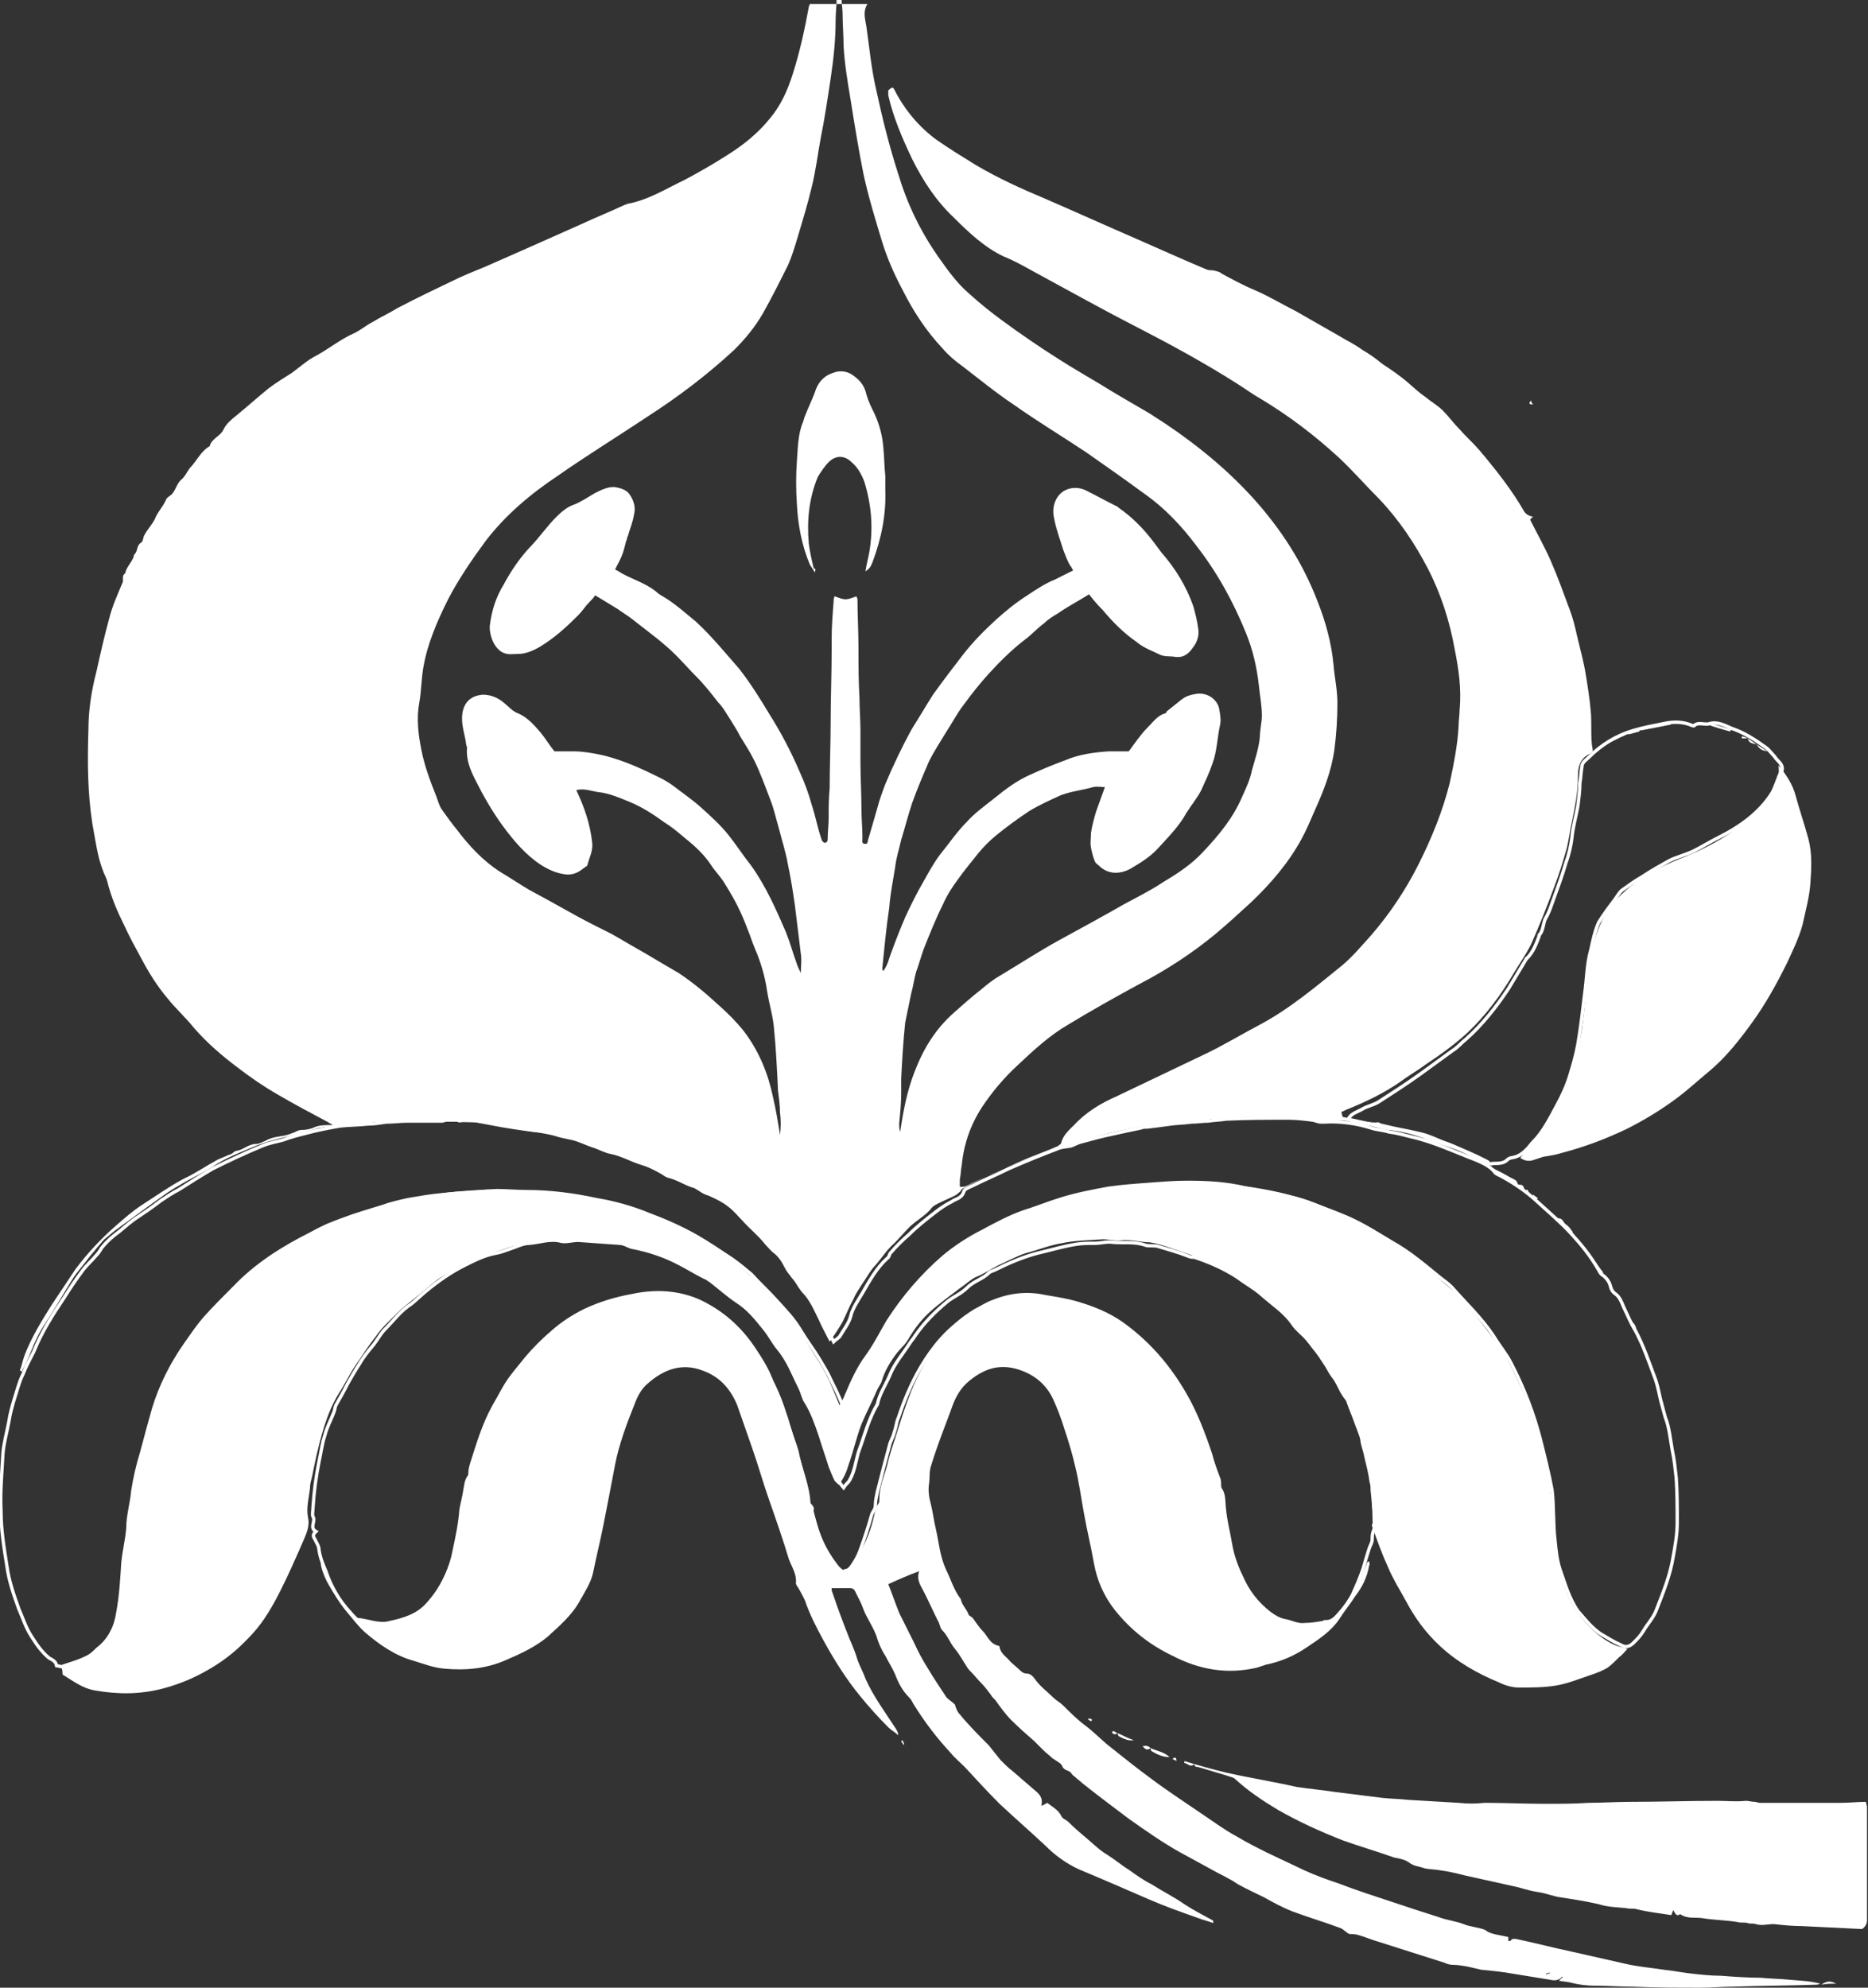 <?xml version="1.0" encoding="utf-8"?>
<!-- Generator: Adobe Illustrator 19.1.0, SVG Export Plug-In . SVG Version: 6.00 Build 0)  -->
<svg version="1.1" id="Lager_1" xmlns="http://www.w3.org/2000/svg" xmlns:xlink="http://www.w3.org/1999/xlink" x="0px" y="0px"
	 width="188px" height="200px" viewBox="0 0 188 200" style="enable-background:new 0 0 188 200;" xml:space="preserve">
<rect x="0" y="0" width="188" height="200" fill="#333333" stroke="none"/>
<style type="text/css">
	.st0{fill:#FFFFFF;}
	.st1{fill:none;stroke:#FFFFFF;stroke-width:0.335;stroke-miterlimit:10;}
	.st2{fill:none;stroke:#FFFFFF;stroke-width:0.34;stroke-miterlimit:10;}
</style>
<g>
	<g>
		<path class="st0" d="M135.2,112.4c0.4,0.1,0.8,0.1,1.2,0.2c2.1,0.5,4.2,0.8,6.3,1.4c2.3,0.6,4.6,1.5,6.8,2.6
			c0.4,0.2,0.4,0.2,0.7,0.7c-0.3-0.1-0.6-0.2-0.8-0.3c-1.6-0.9-3.2-1.5-4.9-2c-0.4-0.1-0.9-0.3-1.3-0.5c-1.1-0.4-2.3-0.7-3.5-0.8
			c-0.8-0.1-1.5-0.4-2.3-0.5c-1-0.2-1.9-0.6-2.9-0.4c-0.6,0.1-1.2,0.1-1.7,0c-0.8-0.3-1.6-0.2-2.3-0.3c-0.3,0-0.7-0.1-1-0.1
			c-1.1,0-2.3,0-3.4,0c-1.3,0-2.6,0.1-4,0.2c-0.3,0-0.6,0.1-1,0.1c-1.1,0.1-2.2,0.2-3.3,0.3c-0.6,0.1-1.2,0.2-1.8,0.3
			c-0.1,0-0.3,0-0.5,0c-0.3,0-0.6,0-0.9,0.1c-1.4,0.3-2.7,0.5-4.1,0.9c-1.1,0.3-2.1,0.7-3.2,1c-0.6,0.2-1.2,0.2-1.8,0.5
			c-2.6,1-5.1,2-7.5,3.2c-0.4,0.2-0.8,0.4-1.1,0.6c-0.2,0.1-0.2,0.3-0.4,0.4c-0.1,0.1-0.2,0.2-0.4,0.3c-0.6,0.3-1.1,0.5-1.7,0.8
			c-0.2,0.1-0.4,0.2-0.6,0.4c-0.6,0.8-1.6,1.3-2.3,2c-0.5,0.5-1,1.1-1.5,1.6c-0.7,0.6-1.2,1.4-1.8,2.1c-0.6,0.6-1,1.4-1.5,2.1
			c-0.3,0.5-0.6,0.9-0.8,1.4c-0.4,0.7-0.7,1.5-1.1,2.3c-0.4,0.7-0.8,1.3-1.3,2c-0.4-0.8-0.8-1.5-1.1-2.2c-0.5-1-0.9-2-1.7-2.8
			c-0.1-0.1-0.2-0.3-0.3-0.4c-0.2-0.3-0.4-0.7-0.7-1c-0.2-0.3-0.5-0.6-0.7-1c-0.3-0.6-0.6-1.1-1.1-1.5c-0.3-0.2-0.6-0.6-0.9-0.9
			c-0.7-0.9-1.6-1.6-2.3-2.4c-0.4-0.4-0.8-0.9-1.3-1.3c-0.6-0.5-1.4-0.9-2.1-1.2c-0.4-0.1-0.7-0.3-1-0.5c-0.2-0.1-0.4-0.3-0.6-0.3
			c-0.9-0.3-1.6-0.8-2.5-1c-0.3-0.1-0.5-0.3-0.7-0.4c-0.7-0.4-1.3-0.7-2-0.9c-1-0.3-2-0.9-3.1-1.1c-0.5-0.1-1.1-0.4-1.6-0.6
			c-1-0.3-1.9-0.8-2.9-1c-1.1-0.2-2.1-0.5-3.2-0.6c-1.5-0.2-2.9-0.4-4.4-0.7c-0.5-0.1-1.1-0.2-1.6-0.3c-0.4,0-0.7,0-1.1,0
			c-0.2,0-0.4,0.1-0.5,0c-0.8-0.3-1.5-0.1-2.3,0c-0.6,0-1.1-0.1-1.7-0.1c-0.2,0-0.5,0-0.7,0c-1.1,0.1-2.2,0.2-3.2,0.1
			c-0.7-0.1-1.3,0.3-2,0.2c-1.1-0.1-2.2,0.3-3.4,0.3c-0.2,0-0.4,0.1-0.7,0.1c-1,0.3-2,0.6-2.9,0.8c-1.3,0.3-2.5,0.6-3.7,1.1
			c-1.4,0.6-2.8,1.1-4.1,2c-1.1,0.7-2.3,1.2-3.4,1.9c-1.1,0.6-2.1,1.4-3.1,2.1c-1.1,0.8-2.2,1.6-3.3,2.4c-0.4,0.3-0.7,0.6-1.1,0.9
			c-0.3,0.3-0.5,0.6-0.7,0.8c-0.3,0.4-0.6,0.7-0.9,1.1c-0.5,0.7-1.1,1.3-1.6,2.1c-1,1.6-1.9,3.2-2.9,4.7c-0.8,1.2-1.2,2.5-1.8,3.8
			c-0.1,0.3-0.3,0.5-0.4,0.8c-0.1,0-0.1-0.1-0.2-0.1c0.2-0.5,0.3-1.1,0.5-1.6c0.7-1.8,1.7-3.4,2.7-5c0.8-1.2,1.6-2.4,2.4-3.6
			c1.2-1.6,2.6-3.1,4.1-4.4c0.8-0.7,1.6-1.4,2.5-2c1.4-0.9,2.8-1.9,4.3-2.7c1.1-0.5,2.1-1.2,3.2-1.8c0.3-0.2,0.7-0.3,1.1-0.5
			c0.2-0.1,0.3-0.1,0.5-0.2c0.2-0.1,0.3-0.3,0.5-0.3c0.7-0.1,1.2-0.7,2-0.7c0.3,0,0.6-0.2,0.9-0.3c0.8-0.5,1.7-0.4,2.5-0.7
			c0.2-0.1,0.3-0.1,0.5-0.2c0.2-0.1,0.4-0.2,0.6-0.2c0.5,0,1-0.1,1.4-0.3c0.5-0.2,1.1-0.2,1.8-0.2c-0.3-0.2-0.4-0.2-0.5-0.3
			c-1.7-0.9-3.4-1.8-5.1-2.8c-1.4-0.8-2.7-1.7-4-2.7c-1.6-1.2-3.1-2.5-4.4-4c-0.8-1-1.8-1.9-2.6-2.9c-1.1-1.3-1.9-2.6-2.7-4.1
			c-0.6-1.1-1.2-2.2-1.7-3.3c-0.7-1.4-1.3-2.8-1.7-4.4c-0.1-0.4-0.3-0.7-0.4-1c-0.6-1.5-0.8-3.2-1.1-4.8c-0.5-3.2-0.5-6.3-0.4-9.5
			c0-1.9,0.3-3.9,0.8-5.8c0.4-1.8,0.8-3.6,1.3-5.4c0.3-1.2,0.8-2.3,1.3-3.5c0.2-0.3-0.1-0.8,0.3-1c0.1-0.7,0.8-1.2,0.9-1.9
			c0.4-0.3,0.2-0.9,0.7-1.2c0.2-0.1,0.2-0.5,0.3-0.7c0.3-0.6,0.8-1.1,1.1-1.7c0.2-0.6,0.8-1.2,1.1-1.9c0.1-0.3,0.5-0.4,0.7-0.7
			c0.3-0.4,0.4-0.9,0.8-1.3c0.4-0.3,0.6-0.8,0.9-1.2c0.7-0.7,1.1-1.7,2-2.2c0.2-0.8,1.1-1,1.4-1.7c0.3-0.6,0.8-1,1.3-1.4
			c1.1-0.9,2.1-1.8,3.2-2.7c0.8-0.6,1.6-1.1,2.4-1.6c0.8-0.6,1.6-1.3,2.4-1.7c1.3-0.7,2.5-1.7,3.9-2.3c0.6-0.3,1.2-0.8,1.8-1.1
			c0.8-0.5,1.7-0.9,2.5-1.4c2.1-1.1,4.2-2.1,6.3-3.1c1.1-0.5,2.2-0.9,3.3-1.4c1.1-0.5,2.3-1,3.4-1.5c1.8-0.8,3.6-1.6,5.4-2.4
			c1.5-0.7,3-1.3,4.5-2c0.1,0,0.2-0.1,0.3-0.1c2.1-0.4,3.8-1.5,5.7-2.4c1.5-0.8,2.9-1.6,4.3-2.5c1.6-1,3.1-2.2,4.3-3.7
			c1.1-1.3,1.8-2.9,2.3-4.5c0.7-2.2,1.2-4.5,1.6-6.7c0-0.1,0.1-0.2,0.1-0.3c1.9,0,3.8,0,5.8,0c-0.5,0.8-0.2,1.6-0.1,2.3
			c0.3,2.1,0.5,4.3,1,6.4c0.6,2.8,1.3,5.6,2.2,8.4c0.9,3,2.2,5.7,4,8.3c1,1.4,1.9,2.7,3.2,3.8c1,0.9,2.1,1.8,3.2,2.6
			c1.9,1.4,3.8,2.7,5.7,3.9c1.4,0.9,2.8,1.7,4.3,2.6c1.6,1,3.2,1.9,4.9,2.9c3.8,2.4,7.3,5.1,10.4,8.5c2.8,3.1,5,6.5,6.5,10.4
			c0.8,2,1.4,4.2,1.6,6.3c0.1,1.3,0.4,2.6,0.4,3.9c0,1.6-0.1,3.2-0.3,4.7c-0.3,2.2-1.1,4.2-2,6.2c-0.4,0.9-0.8,1.9-1.3,2.8
			c-1.3,2.4-3.1,4.5-5.1,6.4c-1.2,1.1-2.4,2.2-3.6,3.2c-2.3,1.9-4.9,3.6-7.6,5c-2.4,1.3-4.9,2.7-7.2,4.1c-1.9,1.1-3.5,2.6-5.1,4.1
			c-1.3,1.2-2.5,2.6-3.5,4.1c-1.2,1.8-1.9,3.8-2.1,5.9c-0.1,0.5-0.1,1-0.2,1.5c0,0.2,0,0.5,0,0.7c0.5,0.1,0.9-0.2,1.3-0.4
			c1.6-0.7,3.1-1.4,4.7-2.1c1.3-0.6,2.6-1,3.9-1.6c0.1-0.1,0.3-0.2,0.3-0.3c0.2-0.8,0.8-1.3,1.3-1.8c1.2-1.3,2.7-2.2,4.3-2.9
			c2.9-1.4,5.9-2.8,8.8-4.2c1.9-0.9,3.7-2,5.6-3c3-1.6,5.6-3.8,8.2-5.9c1.1-0.9,2-2,3-3.1c1.9-2.2,3.5-4.6,4.8-7.2
			c1.3-2.6,2.4-5.3,3.1-8.1c0.4-1.9,0.8-3.8,0.9-5.8c0-0.5,0.1-1.1,0.1-1.6c0.2-2.1-0.1-4.1-0.5-6.1c-0.5-2.8-1.4-5.6-2.7-8.1
			c-1.3-2.5-2.9-4.9-4.9-7c-1.4-1.4-2.7-2.9-4.1-4.2c-2.4-2.2-4.9-4.1-7.7-5.8c-0.9-0.5-1.7-1.1-2.5-1.6c-3.3-2.1-6.8-4-10.3-5.8
			c-3.5-1.8-6.9-3.7-10.4-5.6c-0.9-0.5-1.8-1-2.8-1.4c-1.9-0.9-3.5-2.4-5-3.9c-1.8-1.7-3.1-3.7-4.2-5.9c-1-2.1-1.9-4.2-2.4-6.4
			c0-0.2,0-0.3,0-0.5C89.9,8.6,89.9,8.9,90,9c1,2,2.5,3.8,4.3,5.1c1.3,0.9,2.6,1.7,3.9,2.5c2.2,1.3,4.6,2.4,7,3.4
			c3,1.3,6.1,2.7,9.1,4c2.3,1,4.7,2.1,7.1,3.1c0.2,0.1,0.5,0.1,0.7,0.1c0.3,0.1,0.6,0.1,0.8,0.3c1.1,0.6,2.2,1.2,3.4,1.7
			c1.4,0.6,2.7,1.4,4.1,2.1c1.4,0.8,2.8,1.6,4.2,2.4c0.8,0.5,1.7,0.9,2.5,1.5c0.7,0.4,1.4,0.9,2,1.4c0.9,0.6,1.8,1.2,2.6,1.9
			c0.6,0.5,1.1,1,1.7,1.4c0.6,0.5,1.3,0.9,1.8,1.4c0.6,0.6,1.1,1.3,1.7,1.9c0.6,0.7,1.3,1.3,1.9,2c0.2,0.2,0.4,0.5,0.6,0.7
			c1.4,1.7,2.8,3.5,3.9,5.4c0.2,0.4,0.5,0.6,1,0.7c-0.2,0.1-0.2,0.2-0.3,0.3c0.7,1.4,1.5,2.8,2.1,4.2c0.7,1.6,1.3,3.3,1.9,4.9
			c0.3,0.8,0.5,1.6,0.7,2.5c0.3,1.3,0.7,2.7,0.9,4c0.2,1.2,0.4,2.5,0.5,3.7c0.1,1.1,0,2.1,0.1,3.2c0,0.2,0.1,0.5,0.1,0.8
			c-0.1,0.1-0.2,0.2-0.4,0.3c-1,0.5-1.1,1.5-1.1,2.4c0,1.5-0.3,2.9-0.6,4.4c-0.2,0.9-0.3,1.7-0.5,2.6c-0.4,1.4-0.8,2.7-1.3,4
			c-0.7,1.9-1.5,3.9-2.3,5.7c-0.5,1-1.2,2-1.8,3c-1.3,2.2-2.8,4.2-4.6,5.9c-1.3,1.2-2.7,2.2-4.2,3.2c-0.8,0.6-1.7,1.1-2.5,1.7
			c-1.7,1.2-3.6,2.1-5.6,2.9c-0.1,0.1-0.3,0.1-0.4,0.2C135.1,112.3,135.1,112.4,135.2,112.4z M109.6,59.8c-1.1,0.7-2.1,1.2-3.1,1.9
			c-0.5,0.3-1,0.6-1.4,1c-0.7,0.5-1.3,1.2-2,1.7c-1.3,1-2.5,2.2-3.6,3.4c-0.9,1-1.7,2-2.5,3.1c-0.7,0.9-1.2,1.9-1.8,2.8
			c-0.6,1-1.2,1.9-1.7,2.9c-0.6,1.4-1.2,2.8-1.7,4.2c-0.4,1.2-0.7,2.4-1.1,3.7c-0.2,0.9-0.5,1.8-0.6,2.7c-0.2,1.3-0.5,2.7-0.6,4.1
			c-0.3,2-0.5,4.1-0.7,6.1c0,0.1,0,0.2,0.1,0.3c0.3-0.4,0.5-0.9,0.6-1.3c0.5-1.4,1-2.7,1.6-4.1c0.6-1.3,1.2-2.5,1.9-3.7
			c0.5-0.9,1-1.8,1.6-2.6c0.9-1.1,1.7-2.3,2.7-3.3c0.8-0.9,1.8-1.6,2.8-2.4c1.1-0.9,2.3-1.8,3.7-2.4c1.1-0.5,2.3-1,3.4-1.4
			c1.4-0.6,2.9-0.8,4.4-0.9c0.7,0,1.4,0,2,0c0.6-0.8,1.2-1.7,1.9-2.4c0.5-0.5,1-1.2,1.7-1.4c0.1,0,0.2-0.1,0.2-0.2
			c0.5-0.4,1-0.8,1.5-1.2c0.5-0.4,1-0.5,1.6-0.6c1.1-0.1,2,0.6,2.2,1.5c0.1,0.6,0.2,1.1,0.1,1.6c-0.3,1.3-0.3,2.7-0.8,4
			c-0.3,0.9-0.7,1.7-1.1,2.6c-0.4,0.8-1,1.5-1.5,2.3c-0.7,1.3-1.8,2.4-2.8,3.5c-0.8,0.9-1.8,1.5-2.8,2.1c-1.1,0.6-2.3,0.6-3.2-0.3
			c-0.1-0.1-0.3-0.2-0.4-0.4c-0.2-0.5-0.3-0.9-0.4-1.4c-0.1-0.5,0-1,0-1.5c0.1-0.7,0.3-1.4,0.5-2.1c0.3-0.8,0.6-1.7,0.9-2.5
			c-0.4,0-0.8-0.1-1.2,0c-1,0.3-2.1,0.4-3.2,0.8c-1.1,0.5-2.2,1-3.2,1.6c-1.2,0.8-2.3,1.6-3.4,2.5c-0.6,0.5-1.2,1.1-1.7,1.7
			c-0.7,0.9-1.4,1.7-2.1,2.7c-0.6,0.8-1.1,1.6-1.5,2.5c-0.7,1.4-1.3,2.9-1.9,4.4c-0.3,0.8-0.5,1.6-0.8,2.4c-0.2,0.7-0.3,1.5-0.5,2.2
			c-0.2,1-0.4,1.9-0.6,2.9c-0.2,1.9-0.3,3.7-0.4,5.6c0,0.5,0,1,0,1.5c0,1-0.1,2-0.2,3c0,0.3,0,0.6,0.1,0.9c0.3-2.1,0.7-4.2,1.5-6.2
			c0.9-2.3,2.1-4.2,3.9-5.8c0.9-0.8,1.8-1.6,2.7-2.3c0.6-0.5,1.2-1,1.9-1.4c2-1.2,4-2.5,6-3.6c2.2-1.2,4.4-2.4,6.5-3.6
			c1.3-0.7,2.7-1.4,3.9-2.2c1.5-0.9,2.9-1.8,4.1-3.1c1.6-1.7,3-3.4,3.9-5.5c0.4-0.9,0.8-1.7,1-2.7c0.3-1.1,0.7-2.2,0.8-3.4
			c0-0.7,0.2-1.4,0.2-2.1c0-1-0.2-2-0.3-3c-0.2-1.8-0.6-3.6-1.3-5.3c-1.3-3.2-2.9-6.1-5-8.8c-1.5-2-3.2-3.8-5.2-5.2
			c-1.9-1.4-3.9-2.8-5.9-4.2c-2.4-1.6-4.9-3.1-7.3-4.8c-1.8-1.2-3.5-2.6-5.2-3.9c-0.7-0.5-1.4-1.1-1.9-1.7c-1.7-1.8-3-3.8-4.1-6
			c-0.8-1.5-1.5-3.1-2-4.7c-0.7-2.3-1.4-4.6-1.9-6.9c-0.5-2.5-0.9-5-1.3-7.5c-0.3-1.8-0.6-3.6-0.7-5.4c0-1.1-0.1-2.1-0.1-3.2
			c0-0.5-0.1-0.9-0.1-1.5c-0.2,0-0.3,0-0.5,0c0,0.7-0.1,1.4-0.1,2.1c0,2-0.2,3.9-0.5,5.9c-0.3,2-0.6,4-1,6c-0.3,1.6-0.5,3.3-0.9,4.9
			c-0.4,1.7-0.9,3.3-1.4,5c-0.3,1-0.6,2-1,2.9c-0.8,1.6-1.6,3.2-2.5,4.8c-0.8,1.4-1.8,2.6-2.9,3.7c-2.7,2.5-5.6,4.7-8.7,6.7
			c-3,2-6.1,3.9-9.1,6c-2.7,1.8-5.2,3.9-7.2,6.5c-1.4,1.9-2.7,3.8-3.8,5.9c-1.1,2.2-2.1,4.5-2.5,6.9c-0.2,1.2-0.2,2.4-0.4,3.5
			c-0.3,1.6-0.1,3.2,0.2,4.7c0.3,1.6,0.9,3.2,1.5,4.7c0.2,0.5,0.3,1,0.6,1.4c0.5,0.7,1,1.4,1.5,2c1.2,1.6,2.6,3.1,4.3,4.2
			c1,0.6,1.9,1.2,2.9,1.8c0.7,0.4,1.5,0.8,2.2,1.2c0.9,0.5,1.8,1,2.7,1.5c1.1,0.6,2.3,1.2,3.5,1.8c0.9,0.5,1.7,1,2.6,1.5
			c1.4,0.8,2.7,1.6,4.1,2.4c1.5,1,2.8,2.1,4.1,3.3c0.9,0.8,1.7,1.6,2.5,2.6c1.5,2,2.4,4.2,2.9,6.6c0.3,1.3,0.5,2.5,0.7,3.8
			c0.1-0.8,0.1-1.5,0-2.3c0-0.7-0.1-1.4-0.2-2.2c-0.1-2.1-0.2-4.2-0.4-6.2c-0.1-1.3-0.5-2.5-0.7-3.8c-0.2-1.4-0.6-2.8-1.2-4.2
			c-0.3-0.7-0.5-1.4-0.8-2.1c-0.3-0.8-0.6-1.5-1-2.3C74,90.7,73.5,89.8,73,89c-0.4-0.7-1-1.3-1.4-1.9c-0.7-1.1-1.7-2-2.7-2.8
			c-0.7-0.6-1.3-1.1-2.1-1.6c-1.1-0.8-2.2-1.5-3.4-2c-1-0.4-2.1-0.9-3.2-1c-0.7-0.1-1.4-0.4-2.2-0.2c0.8,1.7,1.4,3.4,1.6,5.3
			c0.1,0.8-0.3,1.5-0.5,2.3c-0.6,0.4-1,0.9-2,0.9c-1.1-0.1-1.9-0.5-2.7-1c-1.5-1-2.7-2.4-3.8-3.9c-1.1-1.5-2-3.1-2.8-4.7
			c-0.5-1-0.9-2-0.8-3.2c0-0.1-0.1-0.2-0.1-0.4c-0.1-0.8-0.4-1.6-0.4-2.5c0-1.4,0.7-2.3,2.1-2.4c0.8,0,1.5,0.3,2.1,0.8
			c0.5,0.4,0.9,0.9,1.5,1.1c0.9,0.4,1.6,1.2,2.2,1.9c0.5,0.6,0.9,1.3,1.4,1.9c0.7,0,1.3,0,2,0c0.6,0,1.3,0.1,1.9,0.2
			c2.4,0.4,4.6,1.4,6.8,2.5c0.4,0.2,0.9,0.5,1.3,0.8c0.9,0.7,1.8,1.3,2.7,2.1c1,0.9,2,1.8,2.8,2.8c0.8,1,1.5,2.1,2.3,3.1
			c1.5,2.1,2.5,4.4,3.5,6.7c0.4,1,0.7,2.1,1.1,3.2c0.1,0.3,0.2,0.5,0.4,0.9c0-0.8,0.1-1.3,0-1.9c-0.2-1.6-0.4-3.3-0.6-4.9
			c-0.2-1.4-0.4-2.7-0.7-4.1c-0.2-1.2-0.6-2.4-0.9-3.6c-0.3-1-0.5-2-0.9-3c-0.5-1.3-1-2.7-1.6-3.9c-0.4-0.8-0.9-1.6-1.4-2.4
			c-0.3-0.6-0.7-1.2-1-1.7c-0.4-0.6-0.7-1.2-1.2-1.7c-0.7-0.9-1.4-1.8-2.2-2.6c-0.7-0.7-1.4-1.5-2.1-2.2c-0.6-0.6-1.2-1.1-1.8-1.6
			c-0.9-0.7-1.8-1.4-2.7-2.1c-0.4-0.3-0.9-0.6-1.3-0.9c-0.8-0.5-1.5-0.9-2.3-1.4c-0.2,0.3-0.4,0.5-0.6,0.7c-0.4,0.4-0.7,0.9-1.1,1.3
			c-1.2,1.2-2.4,2.3-3.9,3.2c-0.7,0.4-1.4,0.7-2.2,0.7c-0.5,0-0.9,0.1-1.4-0.1c-1-0.4-1.5-1.9-1.4-2.8c0.2-1.5,0.6-2.8,1.4-4.1
			c0.7-1.3,1.5-2.5,2.5-3.6c1-1,1.8-2.2,2.8-3.2c0.5-0.5,1.1-1,1.7-1.2c0.8-0.3,1.5-0.8,2.2-1.2c0.6-0.3,1.2-0.6,1.9-0.6
			c0.7,0.1,1.3,0.3,1.6,0.8c0.4,0.6,0.6,1.3,0.4,2c-0.1,0.7-0.4,1.4-0.6,2.1c-0.1,0.2-0.1,0.4-0.2,0.6c-0.1,0.4-0.2,0.8-0.3,1.1
			c-0.2,0.6-0.5,1.1-0.8,1.7c0.2,0.1,0.4,0.2,0.7,0.4c1.1,0.6,2.4,1,3.4,1.8c0.2,0.2,0.5,0.4,0.7,0.5c1.2,0.7,2.3,1.7,3.4,2.6
			c1.6,1.5,2.9,3.1,4.3,4.7c1.1,1.4,2.1,3,3,4.5c1.2,1.9,2.2,3.8,3.1,5.9c0.5,1.1,0.9,2.2,1.2,3.3c0.4,1.2,0.6,2.4,1,3.5
			c0,0.1,0.2,0.3,0.3,0.3c0.3,0,0.3-0.3,0.3-0.4c0-0.7,0.1-1.4,0.1-2.1c0-1,0-2,0.1-3c0-2.2,0.1-4.5,0.1-6.7c0-2.4,0.1-4.8,0.1-7.2
			c0-0.4,0-0.8,0-1.1c0-1.3,0.1-2.5,0.2-3.8c0-0.2,0-0.3,0.1-0.5c1.1,0.4,1.1,0.4,2.2,0c0,0.1,0.1,0.2,0.1,0.3
			c0,1.6,0.1,3.3,0.1,4.9c0,1.7,0,3.3,0.1,5c0,1.1,0.1,2.2,0.1,3.3c0,1.1,0,2.2,0,3.2c0,1.6,0.1,3.1,0.1,4.7c0,1,0.1,1.9,0.1,2.9
			c0,0.2-0.1,0.6,0.2,0.6c0.4,0.1,0.3-0.3,0.4-0.5c0.3-1,0.6-2.1,0.9-3.1c0.2-0.8,0.5-1.6,0.8-2.4c0.8-1.9,1.7-3.8,2.7-5.6
			c0.7-1.1,1.4-2.3,2.1-3.4c1-1.4,2-2.7,3-4c1-1.3,2.2-2.5,3.4-3.6c1-0.9,2-1.7,3.1-2.4c0.9-0.6,1.8-1.2,2.8-1.6
			c0.6-0.3,1.2-0.6,1.8-0.9c-0.1-0.2-0.2-0.4-0.3-0.5c-0.3-0.5-0.5-1.1-0.7-1.6c-0.3-1-0.7-2-0.9-3.1c-0.2-0.8-0.1-1.7,0.5-2.4
			c0.7-0.8,1.9-0.9,2.8-0.4c1,0.5,1.9,1,2.9,1.5c0.1,0,0.2,0.1,0.3,0.2c1.3,0.9,2.4,2,3.4,3.3c0.3,0.4,0.6,0.8,0.9,1.2
			c1.4,1.6,2.5,3.4,3.2,5.4c0.2,0.7,0.4,1.5,0.5,2.3c0.1,0.6-0.1,1.3-0.5,1.8c-0.4,0.6-0.9,1.1-1.8,1c-0.5-0.1-1,0-1.5-0.2
			c-0.8-0.4-1.7-0.7-2.4-1.3c-1.3-0.9-2.4-2-3.4-3.2C110.3,60.7,110,60.3,109.6,59.8z M90.7,115.7C90.7,115.7,90.7,115.7,90.7,115.7
			c0,0.3,0,0.6,0,1c0,0,0,0,0,0C90.7,116.4,90.7,116.1,90.7,115.7z"/>
		<path class="st0" d="M6.1,167.6c1-0.3,1.8-0.6,2.6-1c0.4-0.2,0.7-0.5,1-0.8c1.2-0.9,1.8-2.2,2-3.6c0.3-1.6,0.4-3.3,0.5-4.9
			c0.1-1.2,0.4-2.3,0.5-3.5c0-1.3,0.4-2.6,0.5-3.8c0.2-1.3,0.5-2.6,0.9-3.9c0.4-1.5,0.8-3,1.2-4.4c0.7-2.3,1.8-4.5,3.2-6.5
			c0.7-1,1.3-1.9,2.1-2.8c0.9-1,1.9-2,2.9-3c2.2-2.3,4.9-4,7.7-5.4c0.9-0.5,1.9-1,2.9-1.3c2-0.6,3.9-1.4,5.9-1.8
			c1.5-0.3,3-0.6,4.4-0.8c1-0.2,2.1-0.2,3.2-0.3c0.5,0,1-0.1,1.5-0.1c2.3,0,4.6,0.1,6.9,0.4c2.3,0.2,4.5,0.8,6.7,1.3
			c0.6,0.1,1.2,0.4,1.8,0.6c1.7,0.6,3.3,1.3,4.8,2.1c2,1.1,4,2.3,5.7,3.8c0.9,0.7,1.6,1.6,2.5,2.4c0.3,0.3,0.6,0.7,0.9,1
			c1,1,1.8,2.1,2.5,3.3c0.7,1.2,1.5,2.3,2.2,3.6c0.5,1,0.9,2,1.4,3.2c0.2-0.4,0.4-0.7,0.5-1c0.6-1.4,1.2-2.8,2.1-4
			c0.8-1.1,1.4-2.3,2.1-3.5c1.6-2.5,3.5-4.7,5.7-6.6c1.2-1,2.6-1.9,4-2.6c1.3-0.7,2.6-1.4,4-1.9c1.3-0.4,2.5-0.9,3.8-1.3
			c1.6-0.5,3.2-0.8,4.8-1.1c1.4-0.2,2.8-0.3,4.2-0.4c1.3-0.1,2.5-0.2,3.8-0.2c2,0,4,0.1,6,0.6c1.6,0.3,3.3,0.6,4.9,1
			c1.2,0.3,2.4,0.8,3.5,1.3c1.4,0.6,2.8,1.2,4.1,2c1.4,0.8,2.7,1.7,4,2.6c1.1,0.8,2.1,1.7,3.1,2.6c1.8,1.4,3.2,3.1,4.6,5
			c0.6,0.8,1.2,1.5,1.7,2.3c0.8,1.5,1.5,3,2.2,4.6c0.6,1.5,1,3,1.5,4.6c0.2,0.8,0.4,1.6,0.6,2.5c0.4,1.7,0.5,3.4,0.6,5.1
			c0.1,1.9,0.2,3.8,0.8,5.6c0.4,1.2,0.8,2.5,1.6,3.6c1.1,1.4,2.3,2.7,4,3.4c0.3,0.1,0.7,0.2,1.1,0.3c-0.3,0.3-0.5,0.6-0.8,0.8
			c-0.4,0.4-0.8,0.8-1.2,1.1c-0.5,0.3-1,0.5-1.6,0.7c-1.2,0.4-2.4,0.9-3.6,1.1c-1.2,0.2-2.5,0.2-3.7,0.2c-0.7,0-1.4-0.2-2-0.5
			c-2.2-0.9-4.3-2.1-6-3.7c-1.4-1.3-2.5-2.8-3.4-4.5c-0.6-1.1-1.3-2.2-1.8-3.4c-0.6-1.3-1.1-2.7-1.6-4.1c0-0.1-0.1-0.2,0-0.2
			c0.3-0.8-0.1-1.6,0-2.4c0-1-0.2-2-0.4-3c-0.1-0.8-0.2-1.6-0.5-2.3c-0.3-1.1-0.8-2.2-1.2-3.4c-0.1-0.3-0.3-0.7-0.4-1
			c-0.2-0.7-0.7-1.3-1-1.9c-0.3-0.9-1-1.5-1.4-2.3c-0.3-0.5-0.7-0.9-1.1-1.4c-0.2-0.2-0.3-0.5-0.5-0.7c-0.4-0.5-0.8-0.9-1.2-1.4
			c-0.6-0.6-1.1-1.2-1.7-1.8c-1.2-1-2.4-2.1-3.7-3c-1.2-0.8-2.5-1.5-3.9-2.1c-1.2-0.4-2.3-0.8-3.5-1.2c-0.6-0.2-1.2-0.4-1.9-0.5
			c-0.9,0-1.9-0.3-2.8-0.2c-0.6,0.1-1.3-0.1-1.9-0.1c-1.4,0.1-2.8,0.1-4.2,0.4c-1.2,0.2-2.4,0.7-3.6,1c-0.9,0.3-1.8,0.8-2.7,1.2
			c-0.8,0.4-1.5,0.9-2.3,1.2c-0.6,0.3-1.1,0.8-1.7,1.2c-0.9,0.7-1.9,1.4-2.8,2.2c-0.9,0.8-1.6,1.7-2.2,2.7c-0.3,0.6-0.8,1-1.2,1.5
			c-0.7,0.9-1.3,1.9-1.6,3c-0.1,0.2-0.3,0.5-0.4,0.7c-0.5,1.2-1.1,2.3-1.6,3.5c-0.5,1.3-0.8,2.7-1.3,4.1c-0.2,0.7-0.5,1.4-1,2
			c-0.2-0.2-0.3-0.3-0.4-0.4c-0.2-0.4-0.4-0.9-0.6-1.4c-0.3-1-0.7-2.1-1-3.1c-0.4-1.2-0.8-2.3-1.4-3.3c-0.3-0.4-0.4-1-0.6-1.4
			c-0.7-1.4-1.2-2.8-2.2-4c-0.5-0.6-0.9-1.4-1.4-2c-0.8-1-1.6-2-2.7-2.7c-0.9-0.6-1.8-1.4-2.7-2.1c-0.2-0.1-0.4-0.3-0.6-0.4
			c-0.9-0.3-1.5-1-2.4-1.3c-0.5-0.2-0.9-0.5-1.4-0.7c-0.9-0.4-1.8-0.6-2.7-0.9c-0.8-0.3-1.6-0.3-2.3-0.6c-0.4-0.2-1-0.2-1.5-0.2
			c-1.1-0.1-2.2-0.2-3.3-0.1c-1.1,0.1-2.3-0.2-3.4,0.3c-1.3-0.1-2.5,0.4-3.7,0.8c-1.4,0.4-2.8,0.9-4.1,1.7c-0.6,0.4-1.3,0.7-1.9,1.1
			c-0.9,0.7-1.8,1.5-2.7,2.2c-0.5,0.4-0.9,0.7-1.4,1.2c-0.8,0.8-1.6,1.5-2.2,2.4c-0.8,1-1.4,2-2.1,3c-0.6,0.9-1,1.8-1.6,2.7
			c-0.8,1.3-1.3,2.7-1.7,4.1c-0.4,1.4-0.7,2.8-1,4.3c-0.1,0.4-0.2,0.7-0.2,1.1c-0.1,1-0.4,2-0.2,3c0.2,0.9-0.2,1.7-0.5,2.4
			c-0.7,1.6-1.4,3.2-2.2,4.8c-0.8,1.6-1.7,3.2-2.9,4.5c-1.1,1.2-2.2,2.2-3.6,3.1c-1.7,1.1-3.5,1.9-5.4,2.4c-2.3,0.6-4.5,0.6-6.8,0.2
			c-1.3-0.2-2.3-1-3.3-1.6C6.3,168,6.2,167.8,6.1,167.6z"/>
		<path class="st0" d="M151.8,194.9c0,0.2,0,0.3,0,0.4c0.1,0,0.2,0,0.2,0c0.2-0.3,0.4-0.2,0.6-0.2c1.9,0.4,3.8,0.9,5.7,1.3
			c1.8,0.4,3.5,0.8,5.3,1.2c1.3,0.3,2.6,0.4,3.9,0.6c1,0.1,1.9,0.3,2.9,0.4c0.9,0.1,1.9,0.2,2.8,0.2c1.3,0.1,2.7,0.2,4,0.2
			c1,0.1,1.9,0.1,2.9,0.2c1,0.1,2,0.1,3.1,0.4c-0.1,0-0.2,0.1-0.4,0.1c-2.8,0.1-5.7,0.1-8.5,0.2c-1,0-2.1,0.1-3.1,0.1
			c-2.3,0-4.5,0-6.8-0.1c-1.3,0-2.6-0.1-3.9-0.1c-0.8,0-1.6-0.1-2.4-0.3c-0.3-0.1-0.7-0.1-1.2-0.2c0.2-0.2,0.3-0.3,0.4-0.4
			c0,0-0.1,0-0.1,0c-0.3,0.4-0.8,0.4-1.2,0.3c-1.2-0.2-2.5-0.4-3.7-0.6c-1.1-0.2-2.1-0.3-3.2-0.4c-0.4-0.1-0.9-0.2-1.3-0.3
			c-0.5-0.1-1.1-0.2-1.6-0.2c-0.3,0-0.6-0.1-0.8-0.2c-2.2-0.7-4.4-1.4-6.6-2.1c-0.7-0.2-1.4-0.5-2.1-0.7c-0.3-0.1-0.7-0.1-0.9-0.1
			c-0.4-0.2-0.6-0.5-0.9-0.6c-1.6-0.6-3.3-1.1-4.9-1.7c-1-0.4-1.9-0.9-2.8-1.4c-0.8-0.4-1.7-0.8-2.6-1.3c-0.3-0.2-0.6-0.4-1-0.6
			c-0.5-0.3-1-0.5-1.5-0.8c-1.1-0.6-2.2-1.2-3.3-1.8c-1.8-1-3.5-2.2-5.2-3.4c-1.6-1.2-3.2-2.4-4.7-3.6c-0.2-0.2-0.5-0.4-0.7-0.6
			c-0.1-0.1-0.3-0.2-0.4-0.4c-0.2-0.3-0.7-0.2-0.9-0.7c-0.1-0.3-0.6-0.5-1-0.8c-0.3-0.3-0.6-0.5-0.9-0.8c-0.3-0.3-0.6-0.6-0.9-0.9
			c-0.8-0.7-1.6-1.4-2.3-2.1c-0.6-0.6-1.1-1.3-1.6-2c-0.2-0.2-0.4-0.4-0.5-0.6c-0.3-0.4-0.6-0.8-0.9-1.1c-0.4-0.4-0.7-0.8-1.1-1.2
			c-0.1-0.1-0.3-0.3-0.4-0.5c-0.4-0.6-0.7-1.2-1.2-1.8c-0.5-0.6-0.7-1.3-1.3-1.9c-0.2-0.2-0.2-0.6-0.4-0.9c-0.5-1-0.9-1.9-1.4-2.9
			c-0.3-0.6-0.8-1.2-0.5-2.1c-1.1,0.4-2,0.8-3.1,1.3c0.4,1,0.7,1.9,1.1,2.9c0.5,1,1,2,1.5,3c0.4,0.9,0.9,1.8,1.4,2.6
			c0.6,1,1.2,1.9,1.8,2.8c0.2,0.3,0.6,0.5,0.9,0.8c0.1,0.3,0.2,0.7,0.5,1c0.9,1.1,1.9,2.1,2.9,3.1c0.4,0.5,0.8,1,1.2,1.5
			c0.4,0.4,0.8,0.8,1.2,1.1c0.7,0.6,1.4,1.2,2.2,1.9c0.5,0.4,0.9,0.8,0.7,1.6c0.3-0.1,0.4-0.2,0.6-0.3c0.5,0.4,1.1,0.7,1.4,1.3
			c0.1,0.3,0.5,0.4,0.7,0.6c0.6,0.6,1.3,1.2,1.9,1.7c0.6,0.5,1.3,1.2,2,1.6c0.8,0.5,1.5,1.1,2.3,1.6c0.7,0.5,1.4,1,2.2,1.4
			c1.1,0.7,2.3,1.3,3.3,2c0.9,0.6,1.9,1.1,2.8,1.6c0.1,0,0.1,0.1,0.1,0.3c-0.5-0.2-1-0.3-1.5-0.5c-1.7-0.6-3.4-1.2-5-1.9
			c-2.3-1-4.6-2-7-3c-1.3-0.6-2.4-1.4-3.4-2.4c-1.5-1.4-3.1-2.8-4.6-4.2c-1.2-1.2-2.3-2.4-3.5-3.7c-0.5-0.5-1-0.9-1.4-1.4
			c-1.4-1.5-2.7-3.2-3.8-5c-0.1-0.2-0.2-0.4-0.4-0.6c-0.7-0.7-1.1-1.5-1.4-2.3c-0.3-0.7-0.7-1.3-1-1.9c-0.4-0.6-0.7-1.3-0.9-2
			c-0.3-0.8-0.7-1.4-1.1-2.2c-0.2-0.4-0.3-0.8-0.5-1.2c-0.2-0.4-0.4-0.8-0.6-1.2c-0.1-0.1-0.2-0.2-0.4-0.2c-0.6,0-1.2,0-1.9,0
			c0,0.2,0,0.3,0.1,0.5c0.5,1.5,1.1,3.1,1.7,4.6c0.3,0.7,0.6,1.4,0.8,2.1c0.2,0.6,0.6,1.3,0.8,1.9c0.8,1.8,2,3.4,3.1,5.1
			c0.1,0.2,0.2,0.3,0.2,0.6c-0.3-0.3-0.7-0.5-1-0.8c-1-1-1.9-2-2.8-3.1c-1.4-1.7-2.6-3.6-3.7-5.6c-0.7-1.3-1.4-2.6-1.9-4.1
			c-0.2-0.4-0.4-0.8-0.7-1.3c-0.1-0.1-0.2-0.3-0.2-0.4c0.1-0.9-0.4-1.6-0.7-2.4c-0.6-2-1.3-4-2-6c-0.6-1.7-1.1-3.5-1.7-5.2
			c-0.5-1.4-1-2.9-1.5-4.3c-0.7-1.7-1.8-2.9-3.5-3.5c-2.1-0.8-3.9-0.1-5.5,1.3c-0.6,0.5-1,1.2-1.3,2c-0.8,2-1.6,4.1-2,6.2
			c-0.4,2.1-0.8,4.2-1.2,6.2c-0.3,1.5-0.7,3.1-1,4.6c-0.2,1-0.8,1.9-1.3,2.8c-0.8,1.5-2.1,2.6-3.3,3.7c-1.2,1-2.7,1.7-4.1,2.3
			c-2,0.9-4.1,1.1-6.3,0.9c-1.1-0.1-2.1-0.5-3.1-0.8c-1.8-0.5-3.4-1.6-4.8-2.8c-0.7-0.6-1.2-1.3-1.8-2c-0.6-0.7-1.1-1.5-1.6-2.3
			c-0.5-0.8-0.9-1.6-1.1-2.5c0-0.2,0-0.3,0.1-0.5c0.2,0.5,0.4,1,0.6,1.5c0.2,0.4,0.3,0.8,0.5,1.1c0.6,1.2,1.5,2.2,2.4,3.1
			c0.1,0.1,0.1,0.1,0.2,0.1c1,0.1,2.1,0.6,3.1,0.3c1.4-0.3,2.8-0.7,3.8-1.9c1-1.1,1.7-2.4,2.2-3.8c0.6-1.4,0.8-3,1.1-4.5
			c0.2-0.8,0.1-1.7,0.3-2.5c0.2-0.7,0.2-1.5,0.6-2.1c0-0.1,0.1-0.1,0.1-0.2c0.2-1.3,0.6-2.6,1.2-3.8c0.3-0.7,0.5-1.5,0.8-2.2
			c0.4-0.8,0.8-1.6,1.3-2.3c1.3-2.3,2.9-4.2,4.9-5.9c1-0.9,2.1-1.6,3.3-2.2c1.5-0.7,3.1-1.2,4.8-1.5c2.3-0.5,4.7-0.4,6.9,0.6
			c2.3,1.1,4.1,2.7,5.5,4.8c0.8,1.2,1.5,2.3,1.9,3.6c0.4,1.2,1,2.3,1.4,3.5c0.6,1.9,1.2,3.9,1.7,5.9c0.2,0.7,0.3,1.4,0.4,2.1
			c0.1,0.4,0.2,0.7,0.3,1.1c0.1,0.4,0.3,0.7,0.4,1.1c0.4,1.6,1.1,3.1,2.1,4.4c0.2,0.3,0.4,0.5,0.7,0.7c0.8-0.3,1.2-1.1,1.6-1.7
			c0.7-1.2,1.2-2.5,1.5-3.9c0.1-0.4,0.2-0.8,0.4-1.1c0.1-0.1,0.1-0.3,0.1-0.5c0-1.2,0.5-2.3,0.8-3.4c0.2-0.9,0.5-1.8,0.8-2.7
			c0.5-1.6,1-3.2,1.6-4.7c0.7-1.7,1.6-3.4,2.7-4.9c1-1.4,2.2-2.5,3.7-3.4c0.6-0.3,1.2-0.7,1.8-0.9c1.7-0.7,3.5-0.9,5.3-0.5
			c1.2,0.2,2.5,0.4,3.7,0.8c1.6,0.5,3.2,1.2,4.6,2.3c2.5,1.9,4.4,4.2,5.9,6.8c1.1,1.9,1.9,4,2.6,6.1c0.2,0.8,0.5,1.6,0.8,2.4
			c0.1,0.2,0.1,0.5,0.1,0.7c0,0.1,0,0.3,0.1,0.4c0.4,0.6,0.3,1.4,0.4,2.1c0.1,1.1,0.4,2.2,0.6,3.4c0.2,1.2,0.6,2.3,1.1,3.3
			c0.6,1.4,1.5,2.6,2.8,3.6c0.4,0.3,0.9,0.6,1.4,0.7c0.7,0.1,1.3,0.5,2,0.4c0.6,0,1.2-0.1,1.8-0.2c0.1,0,0.1-0.1,0.2-0.1
			c0.8,0.1,1.2-0.6,1.7-1.1c1.2-1.4,2-3,2.6-4.7c0,0,0.1-0.1,0.2-0.1c0,0.2,0.1,0.3,0,0.4c-0.2,1.2-0.7,2.2-1.4,3.1
			c-0.5,0.8-1.1,1.5-1.6,2.3c-0.8,1.2-2,2-3.2,2.8c-1.3,0.9-2.7,1.5-4.2,1.8c-0.3,0.1-0.6,0.2-0.9,0.3c-3,0.7-5.8,0.2-8.5-1.2
			c-2.3-1.1-4.2-2.6-5.8-4.6c-1.1-1.4-1.8-3-2.1-4.7c-0.3-1.7-0.7-3.3-1-5c-0.3-1.6-0.5-3.2-0.9-4.8c-0.3-1.3-0.7-2.6-1.1-3.8
			c-0.3-1-0.7-2-1.1-2.9c-0.7-1.5-1.9-2.5-3.5-3c-1.9-0.6-3.4-0.1-4.9,1.1c-1,0.8-1.5,1.8-1.9,3c-0.2,0.5-0.4,1.1-0.6,1.6
			c-0.5,1.3-1,2.7-1.4,4c-0.2,0.6-0.1,1.2-0.2,1.8c-0.1,0.7,0,1.4,0.2,2.1c0.2,0.8,0.3,1.7,0.5,2.5c0.3,1.3,0.4,2.7,1,4
			c0.5,1,0.8,2.1,1.5,3c0.1,0.6,0.6,1,0.8,1.6c0.1,0.1,0.3,0.2,0.4,0.3c0.3,0.4,0.6,0.9,1,1.3c0.5,0.5,0.7,1.3,1.6,1.5
			c0.1,0,0.1,0.1,0.1,0.1c0.1,0.7,0.7,1,1.1,1.5c0.3,0.3,0.7,0.6,1,0.9c0.2,0.2,0.4,0.3,0.7,0.3c0.3,0,0.6,0.3,0.8,0.6
			c0.5,0.7,1.2,1.2,1.8,1.8c0.3,0.3,0.7,0.5,1,0.8c0.7,0.7,1.4,1.4,2.2,2c0.8,0.6,1.5,1.3,2.2,1.9c1.5,1.2,3,2.4,4.5,3.5
			c1.6,1.2,3.3,2.3,4.9,3.4c1.2,0.8,2.4,1.7,3.7,2.4c1,0.6,2,1.1,3,1.6c1.3,0.6,2.5,1.2,3.8,1.8c1.1,0.5,2.2,0.9,3.4,1.3
			c1.8,0.7,3.7,1.3,5.5,1.9c1.5,0.5,3,1,4.6,1.5c0.8,0.3,1.7,0.4,2.5,0.7c0.7,0.3,1.5,0.3,2.2,0.6
			C149.9,194.6,150.9,194.7,151.8,194.9z M155.6,198.6c0,0,0,0.1,0,0.1c0.1,0,0.3,0,0.4,0.1c0-0.1,0-0.2,0-0.3
			C155.9,198.5,155.7,198.5,155.6,198.6z"/>
		<path class="st0" d="M120.2,177.5c1.4,0.4,2.8,0.8,4.3,1.1c1.5,0.3,3.1,0.6,4.6,0.9c0.5,0.1,0.9,0.2,1.4,0.3
			c1.3,0.2,2.5,0.3,3.8,0.5c1.6,0.2,3.2,0.4,4.8,0.6c0.9,0.1,1.8,0.1,2.6,0.2c1.7,0.1,3.4,0.2,5.1,0.3c0.9,0.1,1.7,0.1,2.6,0
			c2,0,4.1,0.1,6.1,0.1c1.5,0,2.9,0,4.4-0.1c1.4,0,2.8-0.1,4.2-0.1c2.9,0,5.8-0.1,8.7-0.1c1,0,1.9,0.1,2.9,0c0.3,0,0.6,0.1,0.9,0.1
			c0.2,0,0.3,0.1,0.5,0.1c2.7,0,5.5,0,8.2,0c0.8,0,1.7-0.1,2.5-0.1c0,0.2,0.1,0.4,0.1,0.5c0,3.8,0,7.6,0,11.4c0,0.4-0.2,0.7-0.5,0.9
			c-2-0.1-4-0.2-6.1-0.3c-0.9,0-1.9-0.1-2.8-0.2c-0.6,0-1.2,0.2-1.8,0c-0.3-0.1-0.5,0-0.8-0.1c-0.3-0.1-0.7,0-1-0.1
			c-1.2-0.2-2.4-0.2-3.6-0.4c-0.7-0.1-1.5,0.1-2.2-0.4c-0.4,0.3-0.5-0.1-0.7-0.4c-0.1,0.2-0.1,0.3-0.2,0.5c-1.2-0.2-2.3-0.3-3.5-0.6
			c-0.3-0.1-0.7,0-1-0.1c-0.9-0.1-1.9-0.1-2.8-0.4c-1.3-0.3-2.6-0.5-3.9-0.7c-0.7-0.1-1.4-0.4-2.1-0.5c-0.7-0.1-1.4-0.3-2.1-0.5
			c-1.8-0.4-3.6-0.8-5.4-1.2c-0.8-0.2-1.6-0.4-2.4-0.5c-0.5-0.1-1.1-0.1-1.6-0.2c-0.5-0.2-1.1-0.2-1.6-0.6c-0.4-0.3-1-0.4-1.5-0.5
			c-1.7-0.6-3.4-1.1-5.1-1.7c-2.3-0.9-4.5-1.9-6.6-3.1c-1.5-0.9-3-1.9-4.3-3.1c-0.2-0.2-0.5-0.2-0.7-0.3c-1-0.3-2-0.6-3-0.9
			C120.3,177.8,120.2,177.7,120.2,177.5L120.2,177.5z"/>
		<path class="st0" d="M179,77c0.8,1,1.4,1.9,1.7,3c0.4,1.5,0.9,2.9,1.3,4.4c0.4,1.5,0.3,3,0.2,4.5c-0.1,1.4-0.5,2.8-0.8,4.2
			c-0.4,1.4-1,2.6-1.6,3.9c-1,2-2.1,4-3.4,5.8c-1.3,1.8-2.7,3.6-4.4,5c-1.2,1-2.5,2.2-3.8,3.1c-1.4,1-2.9,1.9-4.5,2.7
			c-2.1,1-4.2,1.8-6.5,2.4c-0.6,0.2-1.3,0.3-1.9,0.4c-0.3,0.1-0.6,0.2-0.9,0.3c-0.5,0.2-1,0.1-1.4-0.2c0.5-0.6,1-1.2,1.6-1.8
			c1.2-1.4,2-3,2.8-4.6c0.9-2,1.4-4.2,1.8-6.4c0.2-1.6,0.4-3.2,0.5-4.8c0.2-2.2,0.6-4.4,1.6-6.4c0.8-1.6,2-2.7,3.3-3.7
			c1.5-1.1,3.2-1.9,5-2.6c2.9-1.2,5.5-2.7,7.6-5c0.9-0.9,1.3-2.1,1.7-3.2C179.1,77.7,179,77.4,179,77z"/>
		<path class="st0" d="M152.8,119.2c-0.3-0.1-0.6-0.3-0.9-0.4c-0.4-0.2-0.8-0.4-1.2-0.7c-0.2-0.1-0.4-0.3-0.6-0.5
			c0,0,0.1-0.1,0.1-0.1c0.5,0.3,1,0.5,1.5,0.8c0.3,0.2,0.6,0.3,0.9,0.5C152.6,118.8,152.7,119,152.8,119.2L152.8,119.2z"/>
		<path class="st0" d="M168.2,72.9c-1,0.2-2,0.4-3.1,0.6C165.6,73.1,167.7,72.7,168.2,72.9z"/>
		<path class="st0" d="M115.8,175.9c0.7,0.3,1.4,0.4,1.9,0.9c-0.7,0-1.3-0.3-1.8-0.6C115.8,176.1,115.8,176,115.8,175.9L115.8,175.9
			z"/>
		<path class="st0" d="M158.1,124.1c-0.4-0.5-0.9-1-1.4-1.5c0.6-0.1,0.6,0.4,0.9,0.6c0.3,0.2,0.5,0.5,0.7,0.8
			C158.2,124,158.2,124.1,158.1,124.1z"/>
		<path class="st0" d="M172.2,72.8c0.7,0.2,1.4,0.4,2,0.6c0,0.1,0,0.1-0.1,0.2c-0.7-0.2-1.4-0.4-2-0.6
			C172.2,73,172.2,72.9,172.2,72.8z"/>
		<path class="st0" d="M112.5,174.4c0.5,0.2,1,0.5,1.6,0.7c-0.6,0.1-1.1-0.2-1.5-0.4C112.5,174.6,112.5,174.5,112.5,174.4
			L112.5,174.4z"/>
		<path class="st0" d="M160.5,126.9c0.3,0.4,0.5,0.7,0.9,1.2C160.7,127.9,160.7,127.9,160.5,126.9z"/>
		<path class="st0" d="M183.3,199.7c0.6-0.4,0.9-0.4,1.5-0.1C184.2,199.6,183.8,199.6,183.3,199.7z"/>
		<path class="st0" d="M163.5,74c-0.5,0.2-1,0.5-1.5,0.7c0.3-0.6,1-0.6,1.4-0.9C163.5,73.9,163.5,73.9,163.5,74z"/>
		<path class="st0" d="M164.2,132.9c0.2,0.3,0.6,0.5,0.4,1.1c-0.2-0.4-0.4-0.7-0.6-1.1C164.1,132.9,164.1,132.9,164.2,132.9z"/>
		<path class="st0" d="M163.9,73.6c0.4-0.1,0.7-0.2,1.1-0.2c0,0.1,0,0.1,0,0.2c-0.4,0.1-0.7,0.2-1.1,0.3
			C163.9,73.7,163.9,73.7,163.9,73.6z"/>
		<path class="st0" d="M176.8,74.9c0.3,0.2,0.6,0.4,1.1,0.7C177.3,75.5,177.1,75.4,176.8,74.9L176.8,74.9z"/>
		<path class="st0" d="M120.2,177.5c-0.4,0.4-0.7-0.1-1-0.1c0-0.1,0-0.1,0-0.2C119.5,177.3,119.9,177.4,120.2,177.5
			C120.2,177.5,120.2,177.5,120.2,177.5z"/>
		<path class="st0" d="M167.2,141.7c0-0.3-0.1-0.5-0.1-0.8c0.1,0,0.1,0,0.2,0c0.1,0.3,0.1,0.5,0.2,0.8
			C167.3,141.7,167.2,141.7,167.2,141.7z"/>
		<path class="st0" d="M115.8,175.9c-0.3,0.2-0.5,0.2-0.8-0.2C115.4,175.6,115.6,175.7,115.8,175.9
			C115.8,175.9,115.8,175.9,115.8,175.9z"/>
		<path class="st0" d="M152.8,119.2c0.3,0,0.5,0,0.6,0.4C153,119.7,152.9,119.4,152.8,119.2L152.8,119.2z"/>
		<path class="st0" d="M165.1,135.1c-0.1-0.2-0.3-0.4-0.4-0.7c0.1,0,0.1-0.1,0.2-0.1c0.1,0.2,0.2,0.5,0.3,0.7
			C165.2,135.1,165.2,135.1,165.1,135.1z"/>
		<path class="st0" d="M176.8,74.9c-0.4-0.1-0.8-0.1-0.9-0.6l0,0C176.2,74.5,176.5,74.7,176.8,74.9
			C176.8,74.9,176.8,74.9,176.8,74.9z"/>
		<path class="st0" d="M154.3,120.2c0.1,0.1,0.3,0.2,0.5,0.4C154.4,120.7,154.2,120.6,154.3,120.2z"/>
		<path class="st0" d="M112.5,174.4c-0.2,0.1-0.4,0.2-0.6-0.1C112.1,174,112.3,174.4,112.5,174.4L112.5,174.4z"/>
		<path class="st0" d="M109.8,173.2c-0.1-0.1-0.2-0.1-0.3-0.2c0,0,0.1-0.1,0.1-0.1c0.1,0,0.2,0.1,0.3,0.1
			C109.9,173.1,109.9,173.1,109.8,173.2z"/>
		<path class="st0" d="M162.1,129.9c-0.1-0.2-0.1-0.3-0.1-0.4c0-0.1,0.1-0.1,0.2-0.1c0,0.1,0.1,0.2,0.1,0.2
			C162.3,129.7,162.2,129.7,162.1,129.9z"/>
		<path class="st0" d="M153.7,119.7c0.1,0.1,0.1,0.2,0.2,0.3c0,0-0.1,0.1-0.1,0.1c-0.1-0.1-0.1-0.2-0.2-0.3
			C153.6,119.7,153.7,119.7,153.7,119.7z"/>
		<path class="st0" d="M154.3,40.7c-0.4,0-0.5-0.1-0.2-0.4C154.1,40.5,154.2,40.6,154.3,40.7z"/>
		<path class="st0" d="M91,175.6c-0.1-0.1-0.2-0.2-0.3-0.4c0,0,0.1-0.1,0.1-0.1C90.9,175.2,91,175.4,91,175.6
			C91.1,175.5,91.1,175.5,91,175.6z"/>
		<path class="st0" d="M118.4,177.2c-0.1-0.1-0.2-0.1-0.4-0.2C118.3,176.7,118.4,176.9,118.4,177.2z"/>
		<path class="st0" d="M175.9,74.3c-0.2,0-0.4,0-0.6,0c0-0.1,0-0.1,0-0.2C175.5,74.1,175.7,74.2,175.9,74.3
			C175.9,74.3,175.9,74.3,175.9,74.3z"/>
		<path class="st0" d="M90.7,115.7c0,0.3,0,0.6,0,1c0,0,0,0,0,0C90.7,116.4,90.7,116.1,90.7,115.7C90.7,115.7,90.7,115.7,90.7,115.7
			z"/>
		<path class="st0" d="M155.6,198.6c0.2,0,0.3,0,0.5-0.1c0,0.1,0,0.2,0,0.3c-0.1,0-0.3,0-0.4-0.1
			C155.6,198.6,155.6,198.6,155.6,198.6z"/>
		<path class="st0" d="M82,57.6c-0.2-0.4-0.4-0.6-0.5-0.8c-0.8-1.9-1.2-4-1.3-6.1c-0.1-1.4-0.1-2.9,0-4.3c0.1-1.3,0.1-2.7,0.6-3.9
			c0.1-0.2,0.1-0.4,0.2-0.6c0.3-0.8,0.7-1.6,1-2.4c0.3-1,0.9-1.7,1.9-2c0.5-0.2,1.1-0.2,1.7,0.1c0.8,0.5,1.4,1.1,1.6,2.1
			c0.2,0.7,0.5,1.3,0.8,1.9c0.5,1.1,0.8,2.2,0.9,3.4c0.1,1,0.1,2,0.2,2.9c0,0.4,0,0.9,0,1.3c0.1,2.6-0.4,5-1.3,7.4
			c-0.2,0.5-0.3,0.6-0.7,0.9c0.1-0.7,0.3-1.4,0.4-2c0.4-2.4,0.2-4.7-0.5-7c-0.3-0.8-0.7-1.5-1.3-2c-0.7-0.7-1.6-0.7-2.3,0
			c-0.4,0.4-0.8,1-1.1,1.5c-0.9,2.2-1.1,4.4-0.9,6.7c0.1,0.8,0.3,1.7,0.5,2.5C82.1,57.2,82.1,57.3,82,57.6z"/>
	</g>
	<path class="st1" d="M84.8,141.4c-0.4-1-0.8-1.8-1.2-2.6c-0.3-0.7-0.7-1.3-1.1-2c-0.6-1-1.3-1.9-1.9-2.9c-0.7-1.2-1.6-2.1-2.5-3.1
		c-0.8-0.9-1.7-1.7-2.5-2.6c-0.6-0.5-1.2-1-1.9-1.5c-1.2-0.8-2.4-1.6-3.6-2.3c-1.6-0.9-3.2-1.6-4.8-2.2c-1.7-0.7-3.5-1.2-5.3-1.5
		c-2.3-0.5-4.7-0.8-7-0.8c-1,0-2-0.1-3-0.1c-1.8,0.1-3.6,0.2-5.4,0.4c-1.2,0.1-2.3,0.3-3.5,0.5c-0.9,0.2-1.8,0.4-2.6,0.7
		c-1.3,0.4-2.7,0.8-4,1.3c-1.1,0.4-2.2,1-3.2,1.5c-2.1,1.1-4,2.3-5.8,3.8c-2,1.7-3.8,3.5-5.4,5.5c-2,2.6-3.6,5.5-4.6,8.6
		c-0.4,1.3-0.8,2.7-1.1,4.1c-0.3,1.3-0.6,2.7-0.9,4c-0.2,1.1-0.4,2.1-0.5,3.2c-0.1,1.1-0.2,2.1-0.3,3.2c-0.1,1.5-0.2,3.1-0.5,4.6
		c-0.2,1-0.3,2-0.8,2.9c-0.3,0.6-0.7,1.1-1.2,1.6c-1,1.2-2.6,1.5-4,2c-0.1,0-0.4-0.1-0.5-0.1c-0.1-0.5-0.5-0.6-0.8-0.8
		c-0.7-0.6-1.2-1.3-1.7-2.1c-0.6-0.9-0.9-1.9-1.3-2.8c-0.5-1.4-1-2.8-1.2-4.3c-0.3-1.9-0.6-3.7-0.6-5.6c-0.1-1.9,0.1-3.9,0.2-5.8
		c0.1-1.1,0.4-2.1,0.6-3.2c0.1-0.7,0.3-1.4,0.5-2.1c0.3-0.9,0.5-1.8,0.9-2.6c0.3-0.8,0.7-1.5,1.1-2.3c0.8-2,1.9-3.7,3.1-5.5
		c0.5-0.8,1.1-1.7,1.7-2.5c0.4-0.6,1-1.1,1.5-1.7c0.2-0.2,0.4-0.5,0.5-0.7c0.4-0.5,0.8-0.9,1.3-1.3c0.7-0.5,1.3-1.1,2-1.6
		c0.9-0.6,1.8-1.2,2.7-1.9c0.6-0.4,1.2-0.8,1.8-1.1c1.1-0.7,2.2-1.4,3.4-2.1c1.6-0.8,3.3-1.6,5-2.3c0.7-0.3,1.4-0.4,2.1-0.6
		c0.8-0.3,1.6-0.5,2.4-0.7c1.1-0.3,2.2-0.5,3.3-0.7c0.9-0.1,1.9-0.1,2.8-0.2c0.6,0,1.2-0.1,1.9-0.2c0.7,0,1.4-0.1,2.1-0.1
		c0.2,0,0.5,0,0.7,0c0.4,0,0.7,0,1.1,0c0.6,0,1.1,0,1.7,0c0.1,0,0.3-0.1,0.4-0.1c1.1,0,2.3,0,3.4,0.1c1,0.1,2,0.3,3,0.5
		c0.8,0.1,1.5,0.3,2.3,0.4c0.7,0.1,1.5,0.1,2.2,0.4c1.1,0.4,2.2,0.4,3.2,0.9c0.8,0.4,1.6,0.5,2.4,0.8c1,0.3,2,0.7,3.1,1.1
		c0.2,0.1,0.5,0.2,0.7,0.3c0.6,0.3,1.3,0.6,1.9,0.8c0.4,0.2,0.9,0.4,1.3,0.6c0.9,0.4,1.8,0.9,2.7,1.4c0.3,0.1,0.6,0.3,0.9,0.4
		c0.7,0.3,1.3,0.7,1.9,1.1c0.4,0.3,0.7,0.7,1,1.1c1.2,1.1,2.3,2.2,3.4,3.4c0.6,0.7,1.1,1.4,1.6,2.1c0.1,0.1,0.1,0.3,0.2,0.4
		c0.4,0.4,0.7,0.8,0.9,1.3c0.3,0.6,0.7,1.1,1,1.6c0.3,0.6,0.6,1.2,0.9,1.8c0,0.1,0,0.2,0.1,0.2c0.3,0.5,0.6,1,0.9,1.6
		c0.2-0.2,0.4-0.3,0.6-0.5c0.4-0.7,0.9-1.3,1.1-2c0.2-0.9,0.8-1.7,1.2-2.4c0.7-1.2,1.4-2.5,2.5-3.5c0.2-0.1,0.2-0.4,0.3-0.5
		c0.6-0.7,1.2-1.3,1.9-1.9c0.8-0.8,1.7-1.5,2.6-2.2c0.5-0.4,1.1-0.8,1.7-1.1c0.4-0.3,1-0.3,1.2-1c0.1-0.3,0.5-0.4,0.9-0.6
		c1.2-0.6,2.4-1.1,3.6-1.7c1.6-0.7,3.3-1.4,4.9-2c0.4-0.2,0.9-0.2,1.4-0.3c0.3-0.1,0.6-0.3,1-0.4c1.1-0.3,2.2-0.6,3.2-0.8
		c0.9-0.2,1.8-0.4,2.8-0.6c0.2-0.1,0.5-0.1,0.7-0.1c0.8-0.1,1.6-0.2,2.3-0.3c0.7-0.1,1.4-0.1,2.1-0.2c0.6,0,1.1-0.1,1.7-0.1
		c0.6-0.1,1.2-0.1,1.8-0.2c2.1-0.1,4.2-0.1,6.3-0.1c0.8,0,1.6,0.1,2.4,0.2c0.1,0,0.3,0.1,0.4,0.1c0.2,0.1,0.4,0.1,0.7,0.1
		c1.6-0.1,3.2,0.1,4.8,0.6c0.6,0.2,1.2,0.2,1.8,0.4c0.8,0.1,1.5,0.3,2.3,0.5c2.2,0.5,4.3,1.5,6.4,2.3c0.7,0.3,1.4,0.6,1.9,1.2
		c0.1,0.2,0.4,0.3,0.6,0.4c1.3,0.7,2.5,1.5,3.6,2.5c1.2,1.1,2.5,2.2,3.6,3.4c1,1.1,1.9,2.2,2.7,3.6c0.1,0.2,0.2,0.4,0.4,0.5
		c0.4,0.3,0.7,0.7,0.8,1.2c0.1,0.3,0.2,0.5,0.5,0.7c0.4,0.3,0.6,0.8,0.8,1.3c0.4,0.8,0.7,1.6,1.2,2.4c0.8,1.5,1.3,3,1.9,4.6
		c0.4,1,0.5,2,0.8,3c0.1,0.4,0.2,0.7,0.3,1.1c0.4,1,0.5,2.2,0.7,3.3c0.2,0.9,0.3,1.9,0.4,2.8c0.1,1.5,0.1,3,0.1,4.5
		c0,1.2-0.2,2.3-0.4,3.4c-0.3,1.9-1,3.6-1.7,5.4c-0.3,0.8-0.9,1.4-1.3,2.1c-0.3,0.5-0.6,0.8-1,1.2c-0.4,0.4-0.8,0.5-1.3,0.2
		c-0.7-0.3-1.3-0.7-2-1.1c-0.9-0.6-1.6-1.5-2.3-2.3c-0.9-1.3-1.3-2.8-1.8-4.2c-0.3-0.9-0.4-1.9-0.5-2.9c-0.2-1.7-0.1-3.4-0.3-5.1
		c-0.3-1.6-0.7-3.2-1.1-4.8c-0.7-2.8-1.7-5.4-3-7.9c-0.5-1-1.2-1.8-1.8-2.8c-1.2-1.8-2.8-3.3-4.2-4.9c-0.3-0.3-0.7-0.6-1.1-0.9
		c-1.6-1.3-3.1-2.6-4.9-3.6c-1.5-0.9-2.9-1.8-4.5-2.5c-1.4-0.6-2.8-1.1-4.2-1.6c-2.3-0.8-4.7-1.2-7-1.5c-2-0.3-4-0.4-5.9-0.3
		c-1.3,0-2.6,0.1-3.8,0.2c-1.3,0.1-2.5,0.4-3.8,0.5c-2.5,0.4-4.8,1.1-7.2,2c-1.4,0.5-2.7,1.1-3.9,1.8c-1.2,0.7-2.4,1.3-3.5,2.1
		c-1.7,1.2-3.2,2.6-4.5,4.3c-0.8,1.1-1.6,2.2-2.5,3.3c-0.1,0.1-0.2,0.3-0.2,0.4c-0.6,1.1-1.2,2.2-1.9,3.2c-0.7,1.1-1.1,2.2-1.7,3.4
		C85.3,140.5,85.1,140.9,84.8,141.4z"/>
	<path class="st1" d="M84.8,158.2c-0.7-0.4-1-1.1-1.4-1.7c-0.9-1.4-1.3-2.9-1.7-4.5c0.2-0.4-0.3-0.5-0.3-0.8
		c-0.1-1.8-0.9-3.5-1.2-5.2c-0.2-0.7-0.5-1.4-0.7-2.1c-0.2-0.5-0.3-1.1-0.5-1.6c-0.6-2-1.5-3.8-2.6-5.6c-1.8-3-4.3-5.1-7.6-6.1
		c-1.3-0.4-2.6-0.4-4-0.2c-1.7,0.2-3.4,0.7-5.1,1.3c-2,0.8-3.7,1.8-5.2,3.4c-1,1.1-2.1,2.2-3,3.4c-0.7,0.9-1.2,2-1.8,3
		c-1,1.8-1.6,3.8-2.2,5.7c-0.1,0.3-0.2,0.7-0.2,1c0,0.1,0,0.3-0.1,0.4c-0.3,0.4-0.3,0.8-0.4,1.3c-0.1,0.7-0.3,1.4-0.4,2
		c-0.1,1.4-0.4,2.8-0.7,4.2c-0.3,1.6-1,3.2-1.9,4.5c-0.9,1.3-2,2.4-3.7,2.6c-0.4,0.1-0.8,0.2-1.2,0.3c-0.9,0.2-1.8-0.2-2.7-0.4
		c-0.4-0.1-0.7-0.5-1-0.9c-1.1-1.2-1.9-2.6-2.4-4.1c-0.3-0.7-0.6-1.4-0.7-2.2c0-0.3-0.2-0.6-0.4-1c-0.1-0.2-0.3-0.4,0-0.7
		c0,0,0.1-0.1,0.1-0.1c-0.7-0.4,0-1-0.3-1.5c-0.1-0.2,0-0.6,0-0.9c0.1-1.6,0.3-3.1,0.6-4.6c0.2-0.9,0.3-1.8,0.6-2.7
		c0.2-0.8,0.6-1.5,0.9-2.3c0.1-0.2,0.1-0.5,0.2-0.7c0.4-0.7,0.8-1.4,1.2-2.2c0.4-0.7,0.8-1.4,1.2-2c0.4-0.7,0.9-1.3,1.4-1.9
		c0.4-0.5,0.7-1.1,1.1-1.5c0.9-0.9,1.6-1.9,2.7-2.6c0.5-0.4,1-0.9,1.5-1.3c1.2-1,2.5-1.9,3.9-2.6c1-0.5,2-1,3.1-1.2
		c0.6-0.1,1.3-0.4,1.9-0.6c0.5-0.2,1-0.4,1.5-0.4c1.1-0.1,2.1-0.5,3.2-0.2c0.5,0.1,1.1-0.1,1.7-0.1c1.4,0.1,2.8,0.2,4.2,0.3
		c0.4,0,0.8,0.3,1.2,0.4c1.6,0.3,3.1,0.8,4.5,1.5c0.8,0.4,1.6,0.9,2.4,1.3c0.3,0.2,0.6,0.3,0.9,0.4c0.5,0.4,1,0.8,1.6,1.2
		c0.7,0.5,1.4,1,2,1.5c0.7,0.5,1.2,1.2,1.8,1.8c1,1.1,1.8,2.4,2.6,3.6c0.5,0.7,0.8,1.5,1.1,2.3c0.1,0.3,0.3,0.5,0.4,0.8
		c0.5,1.1,1.1,2.1,1.5,3.3c0.5,1.4,1,2.8,1.4,4.3c0.2,0.8,0.5,1.5,1.1,2.2c0.2-0.3,0.3-0.4,0.5-0.6c0.6-0.9,0.7-2,1-3
		c0.6-1.6,1-3.3,1.9-4.8c0.2-1,0.8-1.9,1.2-2.8c0.5-1.3,1.4-2.3,2.1-3.4c0.2-0.3,0.4-0.5,0.5-0.7c0.9-1.3,2-2.4,3.2-3.4
		c0.6-0.5,1.4-0.8,2-1.4c0.7-0.7,1.6-0.9,2.2-1.5c0.2-0.2,0.4-0.2,0.6-0.3c1.4-0.7,2.8-1.3,4.3-1.7c1.3-0.3,2.6-0.7,3.9-0.9
		c0.6-0.1,1.2-0.1,1.9-0.1c0.6,0,1.2-0.2,1.8-0.1c1.1,0.1,2.2-0.1,3.3,0.3c0.4,0.1,0.8,0,1.2,0.1c1,0.3,2.1,0.6,3.1,1
		c0.2,0.1,0.4,0.1,0.6,0.1c1.5,0.5,2.9,1.1,4.3,2c0.8,0.6,1.7,1.1,2.4,1.7c1.1,1,2.4,1.8,3.2,3c0.4,0.6,1,1,1.5,1.6
		c0.6,0.7,1.2,1.5,1.7,2.3c0.3,0.4,0.5,0.9,0.8,1.3c0.6,0.7,0.8,1.6,1.4,2.3c0.2,0.2,0.3,0.6,0.4,0.9c0.4,1.2,1.1,2.2,1.2,3.5
		c0.1,0.5,0.3,1,0.4,1.6c0.2,0.8,0.4,1.6,0.5,2.4c0.1,0.3,0.1,0.5,0.1,0.8c0.1,1,0.2,1.9,0.2,2.9c0,0.4,0.1,0.9-0.1,1.3
		c-0.1,0.3-0.1,0.5-0.1,0.8c0,0.3-0.2,0.6-0.3,0.9c-0.2,0.6-0.4,1.3-0.6,2c-0.3,0.9-0.7,1.8-1.1,2.7c-0.6,1.1-1.4,2-2.3,2.9
		c-0.1,0.1-0.2,0.1-0.3,0.1c-0.9,0.1-1.9,0.5-2.8,0.3c-1.3-0.3-2.5-0.5-3.6-1.4c-1.3-1.2-2.2-2.7-2.8-4.4c-0.3-1.1-0.6-2.2-0.9-3.2
		c-0.3-1.2-0.3-2.3-0.5-3.5c0,0,0-0.1,0-0.1c-0.2-0.8-0.4-1.6-0.7-2.3c-0.2-0.7-0.4-1.5-0.6-2.2c-0.3-1-0.7-2-1.1-3
		c-0.6-1.6-1.4-3-2.4-4.4c-1-1.5-2.1-2.7-3.4-4c-1.6-1.6-3.6-2.8-5.8-3.5c-1.9-0.6-3.8-1.1-5.8-1.1c-2.1,0-4,0.7-5.8,1.8
		c-2,1.3-3.4,3-4.6,5c-1,1.7-1.7,3.4-2.3,5.2c-0.2,0.4-0.2,0.9-0.4,1.4c-0.1,0.5-0.4,0.9-0.5,1.4c-0.4,1.5-0.8,3-1.2,4.6
		c-0.1,0.5-0.2,0.9-0.2,1.4c0,0.4-0.3,0.6-0.4,1c-0.3,1.1-0.7,2.3-1.1,3.4c-0.3,0.9-0.8,1.6-1.4,2.4C85.3,157.9,85.1,158,84.8,158.2
		z"/>
	<path class="st2" d="M138.7,113.1c-0.5,0.1-2.4-0.2-3-0.5c0.3-0.6,0.9-0.7,1.4-1c0.5-0.3,1.1-0.4,1.6-0.7c1.4-0.9,2.8-1.8,4.2-2.8
		c1.1-0.8,2.2-1.6,3.3-2.4c0.5-0.3,0.9-0.8,1.3-1.1c1.7-1.5,3.1-3.3,4.3-5.1c0.6-1,1.2-2,1.8-3c0,0,0-0.1,0.1-0.1
		c0.6-0.6,0.9-1.4,1.2-2.2c0,0,0,0,0-0.1c0.4-0.4,0.4-1.1,0.6-1.6c0.3-0.5,0.5-1,0.7-1.6c0.5-1.4,1-2.7,1.4-4.1
		c0.3-0.8,0.5-1.7,0.6-2.5c0.1-1.1,0.4-2.1,0.6-3.2c0.1-0.8,0.2-1.6,0.2-2.3c0.1-0.5,0.1-1.1,0.2-1.6c0-0.5,0.4-0.7,0.7-1
		c1.3-1.3,2.8-2.2,4.5-2.7c1-0.3,2.1-0.5,3.1-0.7c0.9-0.2,1.9-0.2,2.8,0.2c0.1,0,0.2,0.1,0.2,0c0.5-0.4,1.1,0,1.6-0.2
		c0.8-0.2,1.5,0.2,2.2,0.5c1.2,0.4,2.3,1.1,3.4,1.9c0.3,0.2,0.5,0.5,0.7,0.7c0.2,0.2,0.3,0.4,0.5,0.6c0.5,0.5,0.6,0.8,0.3,1.4
		c-0.3,0.6-0.5,1.2-0.8,1.8c-1.3,2.1-3.3,3.5-5.5,4.6c-0.8,0.4-1.6,0.9-2.4,1.3c-0.8,0.4-1.7,0.6-2.5,1c-0.9,0.5-1.8,1-2.7,1.6
		c-0.7,0.4-1.4,0.9-2.1,1.4c-0.2,0.2-0.4,0.5-0.6,0.8c-0.6,0.8-1.2,1.6-1.7,2.4c-0.4,0.9-0.6,1.9-0.8,2.8c-0.4,1.4-0.4,2.9-0.6,4.3
		c-0.2,1.7-0.4,3.4-0.7,5.2c-0.2,1.1-0.5,2.1-0.8,3.1c-0.3,1-0.8,2.1-1.3,3c-0.7,1.3-1.4,2.7-2.4,3.7c-0.2,0.2-0.4,0.5-0.6,0.7
		c-0.5,0.5-0.9,0.8-1.6,0.9c-0.1,0-0.3,0.1-0.4,0.2c-0.5,0.5-1.2,0.3-1.7,0.4c-0.3,0-0.7-0.3-1.1-0.5c-1.1-0.5-2.1-1.1-3.2-1.5
		c-0.9-0.3-1.8-0.8-2.7-1c-1.2-0.3-2.5-0.5-3.7-0.8C139.4,113.5,139.1,113.3,138.7,113.1z"/>
</g>
</svg>
